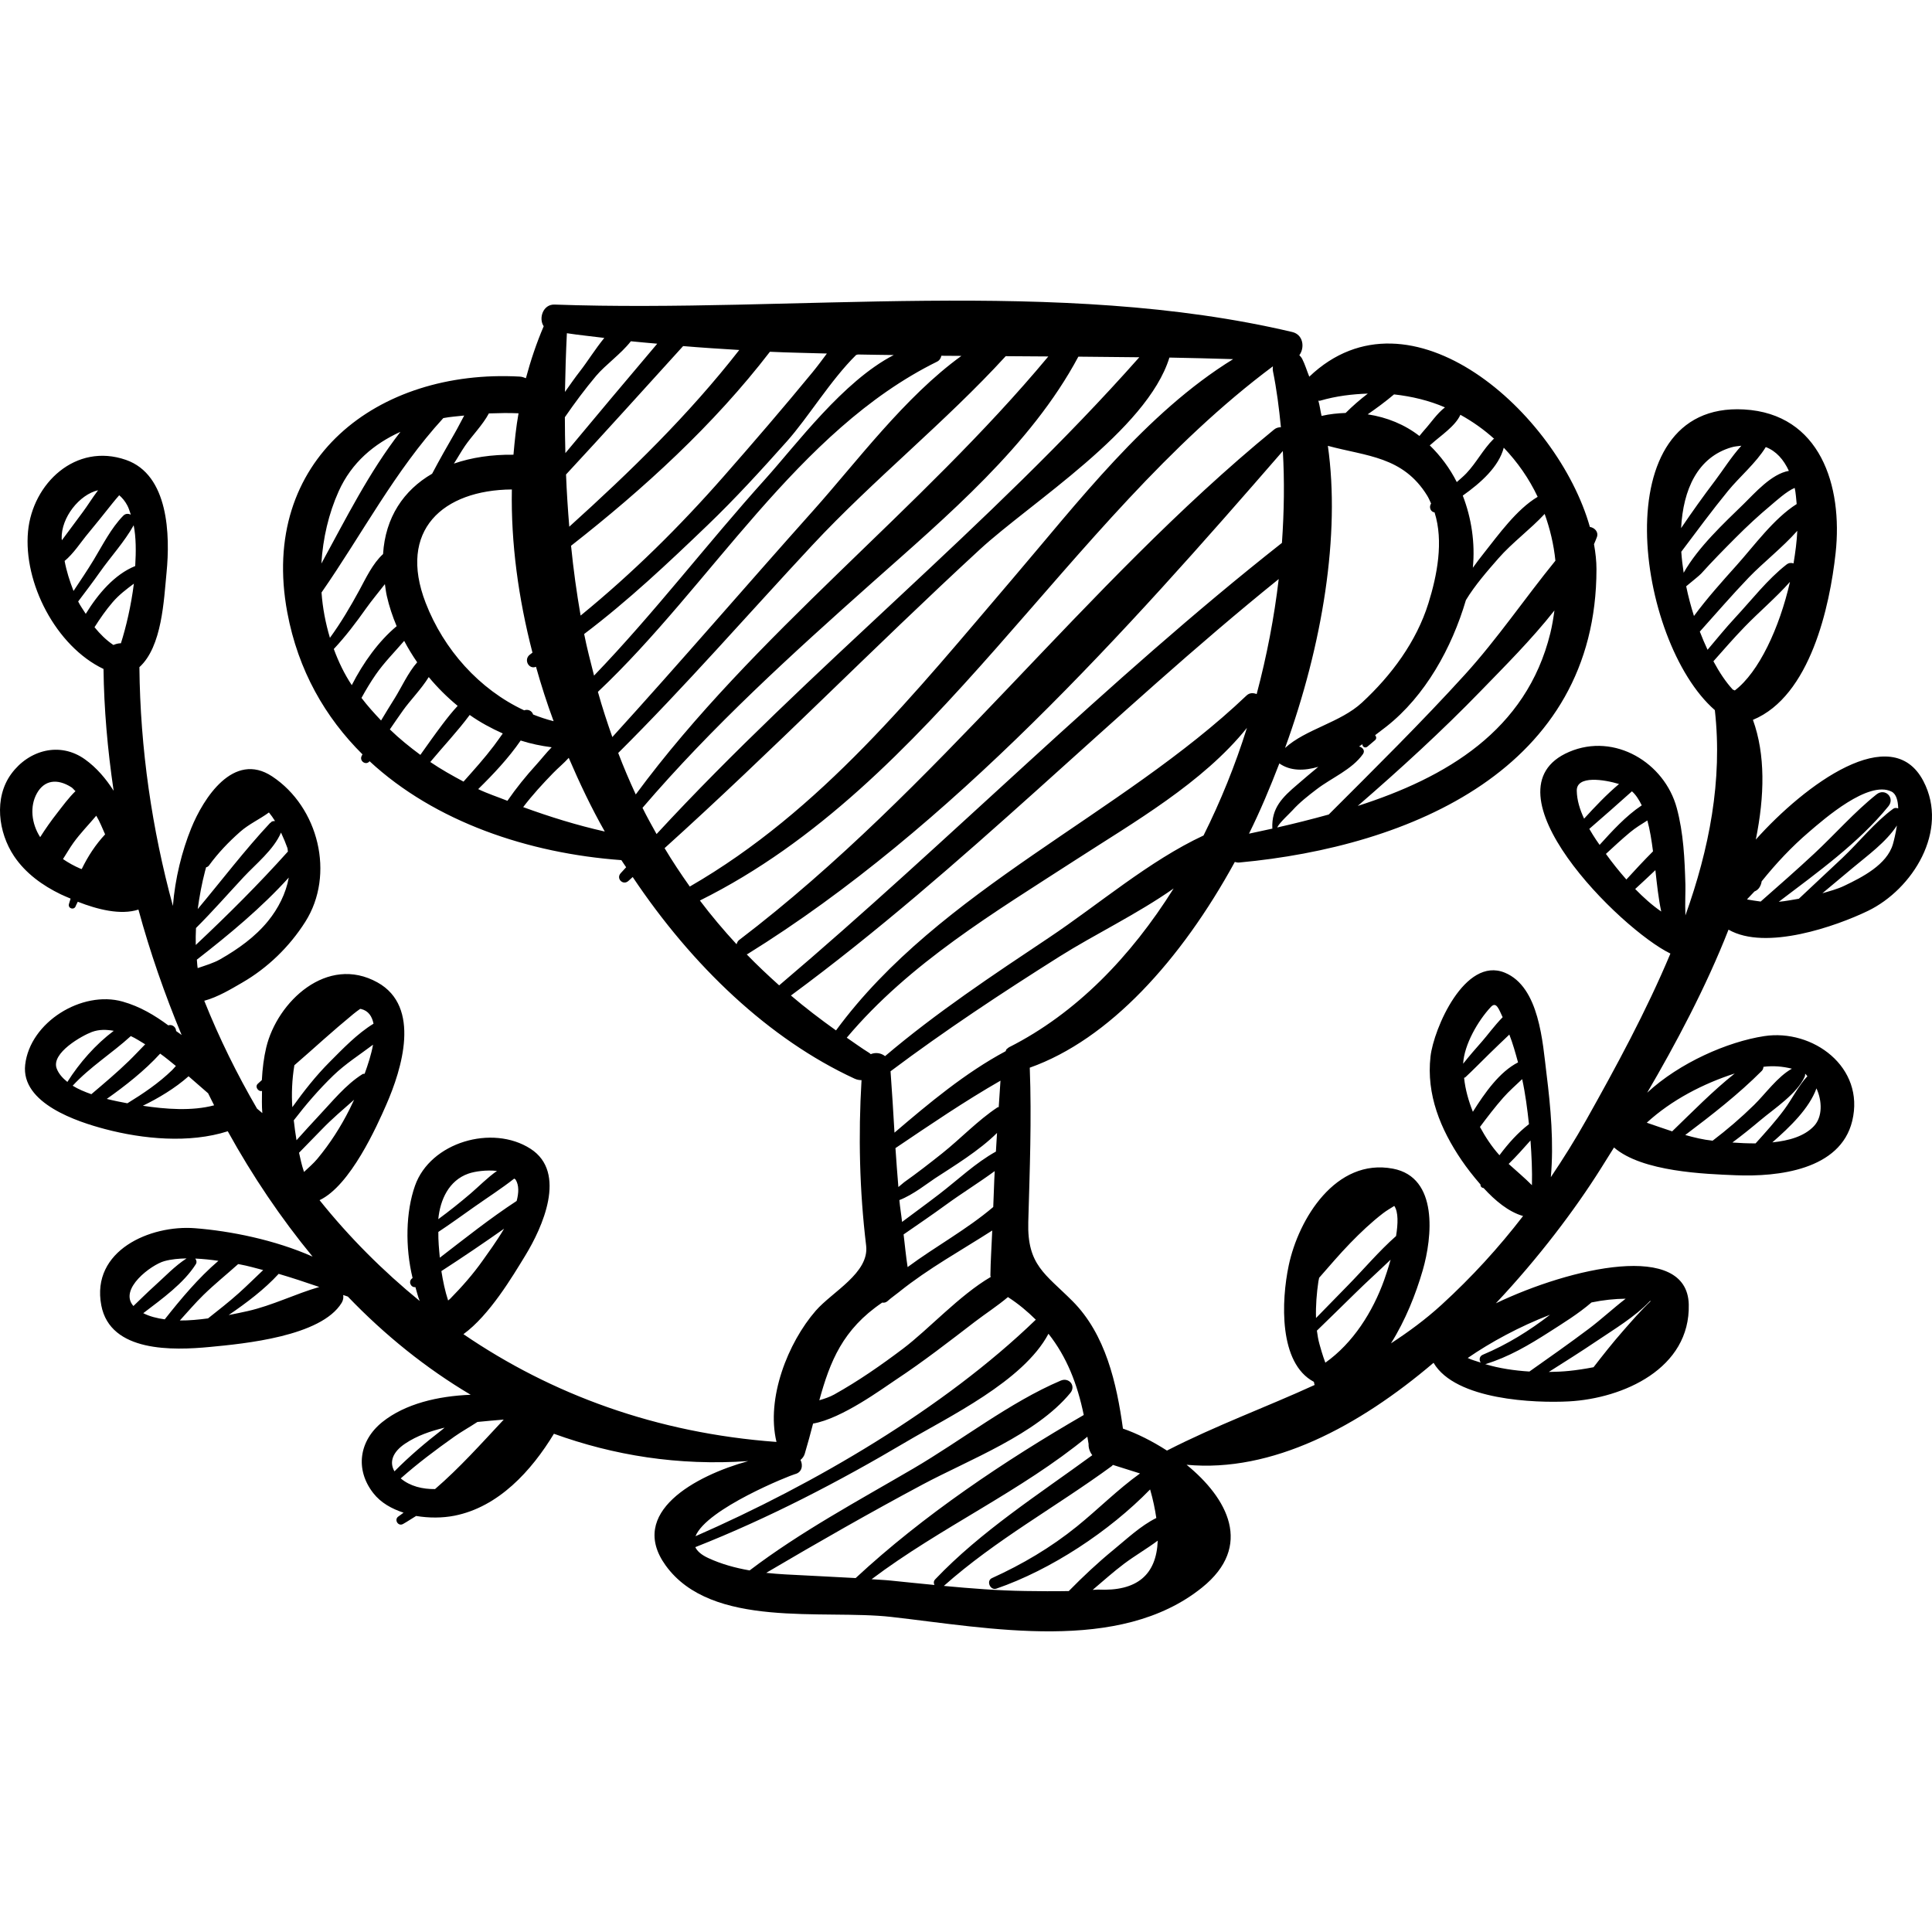 <?xml version="1.0" encoding="UTF-8"?> <!-- Generator: Adobe Illustrator 16.0.0, SVG Export Plug-In . SVG Version: 6.00 Build 0) --> <svg xmlns="http://www.w3.org/2000/svg" xmlns:xlink="http://www.w3.org/1999/xlink" id="Capa_1" x="0px" y="0px" width="195.162px" height="195.162px" viewBox="0 0 195.162 195.162" style="enable-background:new 0 0 195.162 195.162;" xml:space="preserve"> <g> <g> <path d="M194.293,78.904c-3.203-6.134-11.945,0.334-16.928,5.902c0.892-4.409,0.979-8.583-0.292-12.09 c5.797-2.391,7.767-11.482,8.352-16.845c0.742-6.809-1.558-14.08-9.261-14.511c-14.24-0.797-10.893,23.453-2.938,30.373 c0.798,7.108-0.577,14.046-2.973,20.738c-0.051-1.229,0.017-2.478,0-3.087c-0.076-2.615-0.189-5.227-0.874-7.766 c-1.233-4.574-6.271-7.63-10.862-5.671c-8.984,3.832,5.133,17.909,10.221,20.377c-2.441,5.827-5.496,11.454-8.493,16.792 c-1.133,2.017-2.335,3.933-3.587,5.796c0.31-3.465-0.013-7.052-0.436-10.442c-0.392-3.146-0.709-8.782-4.221-10.218 c-4.039-1.65-7.178,5.673-7.497,8.47c-0.438,3.836,1.011,7.349,3.136,10.475c0.517,0.759,1.185,1.622,1.914,2.459 c-0.016,0.198,0.124,0.335,0.316,0.359c1.162,1.266,2.508,2.4,3.984,2.821c-2.452,3.182-5.161,6.159-8.25,8.981 c-1.639,1.497-3.351,2.742-5.096,3.883c1.462-2.329,2.511-4.971,3.211-7.387c0.965-3.331,1.597-9.382-3.005-10.259 c-5.781-1.101-9.54,5.069-10.534,9.774c-0.755,3.573-1.021,9.88,2.544,11.76c0.014,0.109,0.041,0.21,0.074,0.315 c-4.883,2.239-9.94,4.076-14.918,6.627c-1.506-0.971-3.068-1.745-4.446-2.219c-0.633-4.582-1.753-9.535-5.101-12.887 c-2.743-2.747-4.583-3.62-4.462-7.977c0.145-5.21,0.349-10.386,0.15-15.595c8.009-2.841,15.276-10.849,20.713-20.782 c0.143,0.046,0.297,0.071,0.471,0.055c17.245-1.597,36.063-9.465,36.062-29.637c0-0.812-0.095-1.656-0.249-2.516 c0.095-0.246,0.217-0.486,0.298-0.733c0.174-0.529-0.249-0.937-0.715-1.012c-3.249-11.506-18.162-24.892-28.344-15.176 c-0.242-0.595-0.431-1.239-0.715-1.796c-0.08-0.158-0.187-0.265-0.289-0.375c0.562-0.757,0.406-2.078-0.716-2.342 c-23.608-5.575-50.362-1.913-74.52-2.772c-1.168-0.041-1.634,1.402-1.096,2.19c-0.727,1.695-1.314,3.452-1.798,5.249 c-0.193-0.079-0.394-0.151-0.636-0.164c-14.312-0.79-26.348,8.369-23.467,23.823c1.094,5.867,3.836,10.607,7.595,14.338 c-0.026,0.053-0.058,0.103-0.084,0.157c-0.258,0.541,0.463,0.991,0.799,0.535c6.598,6.119,16.052,9.313,25.436,9.992 c0.154,0.246,0.326,0.477,0.483,0.72c-0.183,0.208-0.379,0.404-0.561,0.612c-0.468,0.537,0.243,1.248,0.779,0.779 c0.151-0.132,0.294-0.272,0.445-0.404c6.014,8.994,13.785,16.383,22.414,20.368c0.243,0.112,0.477,0.15,0.701,0.15 c-0.333,5.598-0.206,11.125,0.465,16.712c0.332,2.765-3.416,4.655-5.091,6.581c-2.81,3.229-5.028,8.836-3.965,13.254 c-12.154-0.888-22.732-4.814-31.623-10.886c2.633-1.912,4.948-5.814,6.248-7.941c1.717-2.808,4.262-8.382,0.532-10.785 c-3.867-2.491-10.123-0.664-11.672,3.729c-0.931,2.638-1.007,6.192-0.244,9.326c-0.01,0.008-0.021,0.016-0.032,0.023 c-0.452,0.322-0.137,0.967,0.317,0.894c0.146,0.47,0.248,0.97,0.438,1.406c-3.71-3.033-7.11-6.428-10.121-10.188 c3.115-1.467,5.801-7.498,6.739-9.642c1.581-3.612,3.53-9.895-0.882-12.351c-5.093-2.834-10.14,1.953-11.244,6.572 c-0.24,1.005-0.381,2.122-0.442,3.29c-0.136,0.119-0.264,0.248-0.401,0.365c-0.343,0.297,0.042,0.839,0.416,0.729 c-0.005,0.743-0.031,1.479,0.032,2.24c-0.178-0.15-0.356-0.302-0.534-0.451c-2.018-3.471-3.816-7.103-5.33-10.896 c1.38-0.368,2.768-1.217,3.816-1.822c2.586-1.492,4.788-3.631,6.384-6.145c3.042-4.787,1.34-11.601-3.342-14.697 c-3.905-2.582-6.951,2.222-8.173,5.23c-0.938,2.309-1.633,5.075-1.853,7.855c-2.115-7.755-3.303-15.881-3.384-24.12 c2.296-2.083,2.469-6.78,2.743-9.568c0.366-3.731,0.231-9.867-4.106-11.371c-5.081-1.763-9.428,2.388-9.886,7.212 C2.34,58.859,5.65,65.285,10.456,67.576c0.049,3.988,0.404,8.12,1.023,12.304c-0.789-1.236-1.732-2.34-2.892-3.171 c-2.554-1.829-5.693-0.934-7.448,1.463c-1.779,2.429-1.309,5.933,0.276,8.306c1.153,1.726,2.885,2.977,4.734,3.867 c0.292,0.141,0.651,0.285,0.984,0.429c-0.05,0.188-0.13,0.377-0.173,0.563c-0.104,0.453,0.539,0.623,0.689,0.19 c0.055-0.158,0.147-0.285,0.208-0.437c1.968,0.775,4.335,1.381,6.127,0.791c1.165,4.286,2.645,8.531,4.365,12.676 c-0.175-0.15-0.38-0.262-0.559-0.406c-0.003-0.393-0.396-0.709-0.79-0.575c-1.375-1.013-2.843-1.9-4.607-2.399 c-4.121-1.164-9.367,2.08-9.85,6.386c-0.437,3.906,5.297,5.762,8.078,6.494c3.804,1.004,8.495,1.464,12.388,0.218 c2.497,4.523,5.37,8.776,8.568,12.662c-3.794-1.688-8.301-2.592-11.887-2.869c-4.499-0.349-10.51,2.245-9.459,7.786 c0.906,4.78,7.272,4.561,10.95,4.211c3.487-0.331,11.259-1.063,13.332-4.46c0.162-0.266,0.194-0.534,0.155-0.789 c0.157,0.052,0.311,0.105,0.468,0.157c3.737,3.894,7.891,7.238,12.41,9.919c-3.293,0.129-6.615,0.901-8.929,2.759 c-2.351,1.886-2.764,4.796-0.916,7.168c0.781,1.002,1.882,1.596,3.066,1.984c-0.178,0.118-0.324,0.259-0.506,0.372 c-0.488,0.306-0.054,1.053,0.451,0.772c0.442-0.245,0.88-0.548,1.323-0.812c1.304,0.218,2.657,0.213,3.873-0.026 c4.449-0.879,7.767-4.52,10.047-8.278c6.014,2.178,12.542,3.253,19.623,2.762c-5.37,1.478-12.177,5.21-8.339,10.537 c4.643,6.443,15.909,4.427,22.782,5.202c9.875,1.114,23.042,3.761,31.405-2.966c5.216-4.195,2.57-9.034-1.563-12.403 c8.629,0.814,17.395-3.872,24.948-10.3c2.217,3.777,10.261,4.08,13.668,3.898c5.475-0.295,12.277-3.307,12.112-9.797 c-0.163-6.427-11.908-3.733-19.485-0.111c4.322-4.594,7.986-9.453,10.597-13.603c0.412-0.654,0.861-1.372,1.338-2.137 c2.845,2.473,9.247,2.678,12.301,2.804c4.237,0.174,10.564-0.525,11.762-5.484c1.316-5.444-3.989-9.322-8.891-8.57 c-3.703,0.568-8.547,2.686-11.821,5.714c2.831-4.839,5.926-10.62,8.216-16.469c3.763,2.168,10.894-0.356,14.081-1.894 C193.199,89.835,196.91,83.918,194.293,78.904z M159.278,79.879c-0.027-1.589,2.79-1.133,4.268-0.681 c-1.26,1.06-2.422,2.288-3.528,3.5C159.599,81.797,159.296,80.85,159.278,79.879z M161.247,84.861 c-0.239-0.362-0.479-0.741-0.703-1.133c1.442-1.255,2.889-2.513,4.307-3.793c0.41,0.362,0.719,0.864,0.991,1.418 c-1.599,1.059-3.014,2.622-4.257,3.992C161.477,85.185,161.351,85.018,161.247,84.861z M162.223,86.257 c0.8-0.74,1.6-1.482,2.438-2.18c0.545-0.453,1.149-0.822,1.748-1.197c0.262,0.948,0.428,2.021,0.571,3.119 c-0.92,0.925-1.812,1.881-2.691,2.845C163.546,88,162.846,87.126,162.223,86.257z M165.179,89.803 c0.687-0.627,1.363-1.264,2.04-1.903c0.163,1.467,0.319,2.923,0.592,4.178C166.873,91.435,166.002,90.645,165.179,89.803z M5.774,82.131c-0.618,0.79-1.189,1.598-1.715,2.434c-0.884-1.372-1.074-3.114-0.323-4.443c0.742-1.312,2.03-1.515,3.479-0.594 c0.16,0.102,0.262,0.273,0.411,0.388C6.924,80.597,6.318,81.436,5.774,82.131z M8.255,87.789C8.21,87.77,8.16,87.763,8.114,87.744 c-0.622-0.266-1.204-0.592-1.752-0.964c0.357-0.549,0.678-1.122,1.062-1.655c0.692-0.958,1.537-1.818,2.3-2.726 c0.353,0.584,0.607,1.247,0.894,1.885C9.661,85.308,8.878,86.501,8.255,87.789z M6.229,54.398 c-0.059-2.121,1.791-4.437,3.678-4.876c-0.575,0.761-1.084,1.591-1.532,2.189c-0.712,0.951-1.417,1.906-2.123,2.862 C6.249,54.517,6.23,54.454,6.229,54.398z M6.527,56.666c0.873-0.715,1.661-1.911,2.131-2.485c0.916-1.118,1.833-2.235,2.726-3.372 c0.206-0.262,0.436-0.521,0.659-0.782c0.298,0.254,0.578,0.578,0.817,1.028c0.149,0.281,0.247,0.614,0.356,0.936 c-0.241-0.118-0.529-0.138-0.769,0.108c-1.241,1.273-2.073,2.954-2.989,4.468c-0.644,1.063-1.343,2.092-2.03,3.13 C7.039,58.702,6.715,57.684,6.527,56.666z M12.215,64.979c-0.265,0.004-0.519,0.07-0.759,0.174 c-0.725-0.482-1.347-1.106-1.909-1.794c0.56-0.882,1.153-1.74,1.842-2.539c0.632-0.733,1.38-1.3,2.135-1.861 C13.243,61.179,12.735,63.351,12.215,64.979z M13.659,57.179c-2.078,0.836-3.754,2.802-4.996,4.83 c-0.256-0.419-0.552-0.803-0.767-1.25c0.736-0.975,1.476-1.947,2.18-2.948c1.112-1.581,2.488-3.065,3.428-4.75 C13.75,54.299,13.746,55.726,13.659,57.179z M29.171,88.649c-0.285,1.6-1.067,3.128-2.09,4.387 c-1.312,1.616-3.042,2.84-4.832,3.864c-0.67,0.383-1.488,0.621-2.28,0.894c-0.048-0.282-0.053-0.569-0.083-0.854 C23.157,94.394,26.399,91.708,29.171,88.649z M20.713,88c0.027-0.102,0.073-0.262,0.108-0.392c0.106-0.022,0.21-0.072,0.288-0.18 c0.917-1.26,1.978-2.368,3.144-3.399c0.904-0.799,1.971-1.263,2.913-1.957c0.219,0.268,0.427,0.553,0.615,0.863 c-0.112,0.003-0.226,0.008-0.33,0.062c-0.063,0.033-0.093,0.094-0.138,0.141l-0.011-0.026c-2.582,2.761-4.888,5.8-7.329,8.718 C20.148,90.53,20.39,89.239,20.713,88z M19.798,93.744c1.665-1.658,3.216-3.434,4.816-5.151c1.22-1.31,3.048-2.767,3.773-4.49 c0.269,0.578,0.497,1.13,0.642,1.548c0.042,0.121,0.024,0.243,0.057,0.365c-2.968,3.311-6.088,6.415-9.311,9.442 C19.765,94.888,19.767,94.316,19.798,93.744z M5.727,107.938c-0.592-1.574,2.586-3.335,3.559-3.694 c0.731-0.271,1.471-0.244,2.206-0.116c-1.835,1.374-3.461,3.227-4.687,5.164C6.322,108.905,5.926,108.466,5.727,107.938z M9.228,110.531c-0.675-0.239-1.329-0.51-1.887-0.857c1.749-1.899,3.975-3.281,5.872-5.013c0.522,0.237,0.97,0.544,1.452,0.83 c-0.552,0.562-1.089,1.143-1.646,1.684C11.807,108.353,10.515,109.438,9.228,110.531z M10.786,111.007 c1.857-1.313,3.824-2.852,5.392-4.574c0.548,0.388,1.064,0.823,1.588,1.247c-0.13,0.14-0.249,0.291-0.386,0.425 c-1.34,1.302-2.921,2.369-4.512,3.345C12.244,111.335,11.545,111.198,10.786,111.007z M14.43,111.7 c1.557-0.76,3.249-1.762,4.618-2.98c0.661,0.569,1.318,1.146,1.976,1.721c0.2,0.405,0.4,0.811,0.605,1.213 C19.363,112.258,16.716,112.041,14.43,111.7z M29.736,107.606c0.995-0.858,1.974-1.734,2.957-2.607 c0.983-0.874,1.983-1.725,2.995-2.564c0.212-0.178,0.45-0.349,0.692-0.521c0.03,0.007,0.051,0,0.081,0.007 c0.76,0.178,1.119,0.747,1.271,1.488c-1.656,1.012-3.123,2.554-4.44,3.875c-1.395,1.398-2.614,2.954-3.763,4.559 C29.439,110.545,29.495,109.051,29.736,107.606z M29.676,113.17c1.232-1.602,2.543-3.126,4.003-4.537 c1.209-1.168,2.659-2.09,4.004-3.103c-0.172,0.959-0.499,1.971-0.848,2.936c-0.074,0.016-0.142-0.008-0.218,0.04 c-1.712,1.073-3.048,2.764-4.428,4.224c-0.76,0.804-1.494,1.631-2.236,2.451C29.846,114.513,29.745,113.842,29.676,113.17z M30.709,118.385c-0.006-0.02-0.017-0.061-0.023-0.079c-0.208-0.604-0.34-1.233-0.478-1.861c0.762-0.793,1.541-1.568,2.303-2.361 c1.025-1.065,2.156-2.019,3.261-2.994c-0.19,0.413-0.359,0.761-0.463,0.968c-0.887,1.768-1.974,3.463-3.237,4.982 C31.661,117.536,31.17,117.951,30.709,118.385z M16.597,127.395c0.708-0.195,1.47-0.262,2.247-0.276 c-1.194,0.772-2.191,1.845-3.247,2.792c-0.729,0.653-1.413,1.346-2.12,2.017C11.954,130.213,15.306,127.749,16.597,127.395z M16.641,133.275c-0.789-0.11-1.535-0.296-2.169-0.624c1.949-1.486,4.076-3.011,5.303-4.937c0.13-0.204,0.074-0.417-0.05-0.579 c0.783,0.033,1.571,0.118,2.339,0.227C20.049,129.081,18.266,131.218,16.641,133.275z M21.015,133.178 c-0.941,0.125-1.906,0.221-2.849,0.212c0.791-0.863,1.547-1.761,2.388-2.58c1.114-1.088,2.341-2.073,3.502-3.116 c0.062,0.011,0.132,0.021,0.193,0.032c0.8,0.146,1.562,0.372,2.337,0.571c-0.819,0.772-1.617,1.57-2.449,2.317 C23.135,131.514,22.07,132.34,21.015,133.178z M25.028,132.438c-0.556,0.125-1.224,0.266-1.929,0.403 c1.826-1.247,3.617-2.599,5.05-4.162c1.381,0.406,2.741,0.859,4.104,1.326C29.843,130.698,27.523,131.874,25.028,132.438z M47.297,118.561c0.677-0.241,1.852-0.396,2.906-0.278c-0.961,0.668-1.828,1.564-2.665,2.28c-1.049,0.896-2.14,1.767-3.264,2.593 C44.461,121.189,45.344,119.255,47.297,118.561z M44.279,124.445c1.231-0.813,2.426-1.683,3.628-2.53 c1.346-0.949,2.746-1.845,4.04-2.86c0.036,0.045,0.109,0.058,0.14,0.107c0.349,0.569,0.323,1.328,0.104,2.152 c-2.672,1.748-5.212,3.769-7.761,5.733C44.348,126.182,44.264,125.315,44.279,124.445z M45.267,131.37 c-0.318-0.969-0.519-1.966-0.681-2.97c2.14-1.386,4.247-2.813,6.336-4.283c-0.788,1.33-1.689,2.545-2.153,3.204 c-0.976,1.384-2.102,2.662-3.289,3.868C45.416,131.254,45.334,131.308,45.267,131.37z M40.924,145.829 c1.215-0.814,2.58-1.271,3.988-1.613c-0.078,0.063-0.16,0.139-0.237,0.198c-1.697,1.311-3.321,2.692-4.828,4.214 C39.291,147.674,39.677,146.665,40.924,145.829z M43.946,150.42c-1.252,0.016-2.512-0.277-3.466-1.078 c1.711-1.518,3.544-2.89,5.409-4.213c0.705-0.501,1.548-0.968,2.337-1.489c0.892-0.094,1.776-0.164,2.661-0.24 C48.607,145.836,46.443,148.264,43.946,150.42z M101.926,105.791c-0.079,0.04-0.124,0.099-0.188,0.148 c-0.021,0.017-0.04,0.028-0.061,0.047c-0.064,0.056-0.048,0.142-0.097,0.205c-4.063,2.172-7.782,5.282-11.223,8.224 c-0.122-2.062-0.243-4.127-0.398-6.199c5.514-4.136,11.256-7.926,17.088-11.603c3.48-2.194,7.835-4.28,11.509-6.864 C114.233,96.638,108.705,102.365,101.926,105.791z M94.899,120.608c-1.247,0.959-2.519,1.883-3.777,2.826 c-0.078-0.736-0.207-1.472-0.272-2.207c1.371-0.52,2.925-1.758,3.575-2.182c1.953-1.274,4.476-2.802,6.29-4.6 c-0.042,0.627-0.073,1.255-0.113,1.882C98.548,117.464,96.748,119.187,94.899,120.608z M100.482,118.299 c-0.072,1.208-0.089,2.419-0.149,3.628c-2.7,2.291-5.823,3.973-8.649,6.068c-0.171-1.099-0.276-2.199-0.406-3.299 c1.426-0.989,2.863-1.962,4.266-2.986C97.154,120.536,98.871,119.479,100.482,118.299z M95.159,116.518 c-1.253,0.995-2.518,1.98-3.824,2.904c-0.069,0.049-0.308,0.255-0.584,0.488c-0.103-1.311-0.215-2.62-0.296-3.933 c3.571-2.41,6.993-4.736,10.609-6.812c-0.063,0.891-0.114,1.781-0.178,2.672c-0.041,0.019-0.085-0.001-0.125,0.025 C98.767,113.181,97.036,115.024,95.159,116.518z M126.168,84.214c1.136-2.292,2.136-4.68,3.066-7.096 c1.12,0.782,2.508,0.759,3.934,0.344c-0.746,0.605-1.46,1.234-2.083,1.763c-1.558,1.322-2.646,2.386-2.56,4.445 c0.001,0.016,0.022,0.013,0.026,0.028C127.75,83.875,126.954,84.048,126.168,84.214z M156.608,63.956 c-2.419,9.868-10.566,14.601-19.456,17.456c4.296-3.725,8.487-7.548,12.454-11.642c2.323-2.397,5.082-5.14,7.416-8.101 C156.917,62.426,156.797,63.186,156.608,63.956z M157.12,56.64c-3.078,3.78-5.854,7.888-9.141,11.503 c-4.42,4.862-9.112,9.488-13.758,14.137c-1.742,0.48-3.486,0.922-5.206,1.31c0.247-0.51,1.23-1.384,1.554-1.743 c0.72-0.798,1.594-1.478,2.443-2.126c1.505-1.15,3.555-1.98,4.665-3.543c0.256-0.361-0.044-0.69-0.387-0.771 c0.117-0.078,0.217-0.154,0.331-0.233c-0.016,0.247,0.269,0.451,0.513,0.245c0.255-0.216,0.509-0.432,0.764-0.648 c0.181-0.152,0.134-0.361,0.012-0.508c0.409-0.305,0.796-0.599,1.116-0.852c3.963-3.111,6.637-7.984,8.054-12.79 c0.919-1.519,2.178-2.95,3.28-4.213c1.393-1.594,3.229-2.931,4.675-4.493C156.57,53.409,156.954,54.986,157.12,56.64z M155.328,50.188c-2.126,1.257-3.977,3.856-5.432,5.686c-0.387,0.486-0.76,0.978-1.116,1.479c0.244-2.502-0.139-5.019-1.017-7.29 c1.839-1.301,3.645-2.925,4.14-4.839C153.283,46.67,154.454,48.333,155.328,50.188z M147.521,41.899 c1.228,0.68,2.376,1.488,3.412,2.427c-0.025,0.02-0.055,0.014-0.08,0.039c-1.038,1.027-1.709,2.372-2.729,3.447 c-0.301,0.317-0.642,0.594-0.967,0.885c-0.705-1.401-1.639-2.645-2.729-3.709c0.062-0.054,0.127-0.099,0.188-0.154 C145.457,44.062,147.015,43.053,147.521,41.899z M140.82,39.84c1.808,0.202,3.544,0.619,5.143,1.312 c-0.797,0.605-1.478,1.631-2.054,2.259c-0.188,0.204-0.348,0.42-0.525,0.63c-1.487-1.151-3.263-1.888-5.226-2.186 C139.079,41.214,139.978,40.554,140.82,39.84z M133.328,40.483c1.661-0.485,3.269-0.67,4.844-0.724 c-0.792,0.605-1.545,1.259-2.241,1.955c-0.789,0.033-1.591,0.104-2.432,0.299c-0.12-0.505-0.183-1.054-0.324-1.54 C133.229,40.464,133.271,40.5,133.328,40.483z M134.135,45.036c3.92,1.062,7.583,1.063,10.03,5.024 c0.16,0.258,0.272,0.534,0.397,0.805c-0.247,0.37-0.043,0.85,0.351,0.896c0.933,2.933,0.25,6.386-0.621,9.177 c-1.216,3.898-3.746,7.29-6.707,10.031c-2.192,2.03-5.697,2.684-7.776,4.589C133.608,65.106,135.406,54.005,134.135,45.036z M86.653,35.809c1.208,0.03,2.419,0.034,3.629,0.055c-5.115,2.636-9.843,9.05-12.981,12.532 c-5.849,6.49-11.216,13.538-17.293,19.85c-0.352-1.392-0.72-2.777-1-4.201c4.423-3.342,8.472-7.158,12.476-11.003 c2.795-2.683,5.417-5.56,7.996-8.449c2.172-2.434,4.426-6.202,7.005-8.739C86.544,35.848,86.594,35.828,86.653,35.809z M83.529,35.712c-0.488,0.655-0.971,1.307-1.461,1.903c-2.913,3.544-5.908,7.023-8.934,10.473 c-4.497,5.128-9.259,9.827-14.483,14.094c-0.403-2.315-0.728-4.665-0.966-7.052c7.329-5.736,14.438-12.24,20.089-19.597 C79.686,35.627,81.612,35.65,83.529,35.712z M74.678,35.354c-5.137,6.583-11,12.277-17.172,17.851 c-0.143-1.743-0.26-3.498-0.328-5.274c3.98-4.286,7.894-8.644,11.828-12.971C70.889,35.121,72.783,35.237,74.678,35.354z M57.264,33.661c1.252,0.192,2.52,0.313,3.779,0.475c-0.917,1.123-1.725,2.427-2.424,3.321c-0.539,0.688-1.038,1.417-1.549,2.134 C57.104,37.627,57.166,35.652,57.264,33.661z M60.212,37.973c0.937-1.113,2.524-2.224,3.515-3.5 c0.884,0.1,1.777,0.158,2.664,0.246c-3.105,3.673-6.206,7.352-9.279,11.052c-0.027-1.205-0.054-2.409-0.052-3.627 C58.048,40.714,59.082,39.316,60.212,37.973z M53.787,65.926c-0.084,0.061-0.161,0.128-0.245,0.188 c-0.688,0.496-0.129,1.549,0.602,1.24c0.52,1.846,1.106,3.683,1.78,5.498c-0.709-0.178-1.398-0.409-2.071-0.676 c-0.116-0.373-0.508-0.566-0.906-0.422c-4.532-2.112-8.123-6.138-9.947-10.851c-2.844-7.347,1.753-11.407,8.705-11.46 C51.605,54.86,52.364,60.43,53.787,65.926z M49.384,41.761c1.015-0.035,2.03-0.057,2.997-0.012 c-0.248,1.373-0.389,2.778-0.513,4.186c-2.201-0.028-4.234,0.278-6.016,0.895c0.382-0.586,0.719-1.2,1.114-1.778 C47.658,44.037,48.762,42.93,49.384,41.761z M34.211,49.628c1.316-2.925,3.584-4.796,6.24-6.008 c-3.174,4.087-5.497,8.749-7.987,13.307C32.619,54.373,33.204,51.865,34.211,49.628z M32.479,59.851 c4.106-5.906,7.404-12.275,12.302-17.617c0.697-0.135,1.406-0.178,2.111-0.258c-0.331,0.604-0.636,1.223-0.948,1.763 c-0.787,1.36-1.56,2.727-2.293,4.114c-2.882,1.673-4.728,4.415-4.956,8.116c-1.055,0.959-1.754,2.474-2.393,3.649 c-0.905,1.663-1.862,3.287-2.974,4.813C32.885,62.948,32.589,61.41,32.479,59.851z M33.719,65.56 c1.197-1.281,2.251-2.675,3.268-4.111c0.567-0.8,1.25-1.612,1.893-2.443c0.061,0.394,0.1,0.777,0.193,1.188 c0.236,1.043,0.575,2.065,0.995,3.06c-1.814,1.508-3.384,3.696-4.534,5.956C34.784,68.079,34.193,66.847,33.719,65.56z M36.516,70.501c0.437-0.797,0.902-1.579,1.428-2.34c0.853-1.235,1.918-2.295,2.885-3.424c0.391,0.745,0.832,1.469,1.313,2.165 c-0.925,1.047-1.615,2.588-2.278,3.643c-0.465,0.739-0.919,1.486-1.37,2.236C37.81,72.057,37.137,71.317,36.516,70.501z M39.38,73.682c0.443-0.649,0.888-1.295,1.342-1.935c0.682-0.962,1.846-2.149,2.588-3.352c0.879,1.06,1.861,2.036,2.921,2.909 c-0.553,0.592-1.058,1.233-1.549,1.882c-0.763,1.01-1.489,2.041-2.219,3.068C41.392,75.461,40.35,74.624,39.38,73.682z M43.465,76.973c1.322-1.59,2.766-3.109,3.982-4.752c1.05,0.745,2.18,1.348,3.341,1.871c-0.3,0.42-0.597,0.845-0.902,1.249 c-0.953,1.26-2.013,2.433-3.063,3.614C45.675,78.34,44.538,77.706,43.465,76.973z M48.305,79.713 c1.53-1.501,3.087-3.155,4.29-4.91c1.019,0.332,2.07,0.543,3.133,0.682c-0.559,0.565-1.061,1.219-1.551,1.756 c-1.05,1.153-2.034,2.369-2.919,3.653C50.275,80.499,49.255,80.171,48.305,79.713z M52.849,81.531 c0.93-1.22,1.967-2.351,3.036-3.45c0.493-0.508,1.081-0.986,1.567-1.527c1.092,2.541,2.277,5.045,3.64,7.443 C58.273,83.363,55.531,82.51,52.849,81.531z M60.398,69.887c11.438-10.775,20.138-26.386,34.254-33.351 c0.263-0.13,0.385-0.354,0.44-0.599c0.676,0.007,1.35,0.007,2.026,0.013c-5.71,4.124-10.63,10.769-14.937,15.587 c-6.807,7.617-13.456,15.36-20.326,22.917C61.328,72.95,60.827,71.434,60.398,69.887z M62.449,76.061 c6.785-6.742,13.086-13.993,19.603-20.984c6.172-6.622,13.47-12.458,19.541-19.098c1.438,0.008,2.867,0.022,4.303,0.029 C92.97,51.536,76.188,64.037,64.221,80.252C63.583,78.876,62.989,77.481,62.449,76.061z M64.903,81.604 c7.078-8.258,15.063-15.509,23.2-22.75c7.477-6.653,16.038-13.852,20.828-22.826c2.058,0.013,4.105,0.039,6.156,0.061 c-15.108,17.06-33.259,31.365-48.764,48.165C65.834,83.378,65.346,82.501,64.903,81.604z M67.134,85.676 c10.845-9.783,21.093-20.264,31.833-30.161c5.147-4.742,16.907-12.068,19.162-19.395c2.158,0.032,4.295,0.102,6.438,0.159 c-8.795,5.415-15.743,14.536-22.234,22.13c-9.88,11.559-19.36,23.474-32.653,31.147C68.782,88.284,67.92,86.997,67.134,85.676z M74.403,95.383c-1.322-1.434-2.562-2.904-3.703-4.417c23.752-11.793,36.855-38.282,57.882-53.962 c-0.019,0.161-0.027,0.325,0.008,0.499c0.368,1.804,0.613,3.708,0.802,5.651c-0.228,0.007-0.466,0.052-0.691,0.237 c-19.316,15.81-33.98,36.285-54.037,51.566C74.509,95.075,74.457,95.231,74.403,95.383z M75.421,96.398 c0.027-0.014,0.048,0.004,0.075-0.013c20.569-12.761,38.281-32.613,54.09-50.825c0.175,2.994,0.132,6.112-0.091,9.281 c-17.73,13.967-33.583,30.108-50.788,44.696C77.565,98.512,76.459,97.47,75.421,96.398z M79.896,100.562 c17.418-12.834,32.454-28.498,49.274-42.068c-0.452,3.865-1.205,7.773-2.227,11.619c-0.335-0.131-0.716-0.15-1.026,0.147 c-12.661,12.065-30.995,19.562-41.467,33.828C82.854,102.948,81.322,101.779,79.896,100.562z M85.536,104.823 c6.349-7.551,14.961-12.678,23.178-17.998c5.782-3.743,12.782-7.741,17.246-13.299c-1.178,3.762-2.657,7.408-4.384,10.872 c-5.485,2.553-10.615,6.982-15.63,10.33c-5.644,3.767-11.358,7.557-16.541,11.958c-0.405-0.323-0.963-0.401-1.45-0.198 c-0.045-0.034-0.067-0.076-0.118-0.108C87.028,105.88,86.298,105.344,85.536,104.823z M89.119,131.581 c0.177,0.031,0.365,0.005,0.539-0.151c0.371-0.335,0.781-0.611,1.168-0.923c0.012-0.007,0.021-0.014,0.033-0.021 c0.007-0.004,0.007-0.014,0.014-0.018c2.923-2.342,6.211-4.147,9.36-6.169c-0.062,1.519-0.169,3.033-0.188,4.556 c0,0.048,0.033,0.088,0.036,0.136c-3.17,1.855-6.282,5.3-8.858,7.243c-2.224,1.678-4.519,3.274-6.953,4.632 c-0.451,0.252-0.973,0.424-1.506,0.583C83.843,137.532,85.121,134.283,89.119,131.581z M80.297,148.913 c0.733-0.179,0.838-0.901,0.565-1.437c0.199-0.162,0.355-0.373,0.43-0.622c0.319-1.062,0.585-2.069,0.841-3.051 c2.917-0.501,7.03-3.548,8.352-4.42c2.761-1.822,5.383-3.862,8.007-5.874c1.049-0.804,2.266-1.586,3.325-2.484 c1.084,0.7,1.993,1.472,2.815,2.285c-9.325,9.003-22.371,16.614-34.377,21.873C71.369,152.398,79.835,149.026,80.297,148.913z M79.316,159.038c-0.641-0.036-1.281-0.087-1.918-0.156c5.217-3.072,10.456-6.07,15.803-8.925 c4.713-2.515,11.45-5.042,14.918-9.244c0.598-0.725-0.131-1.605-0.966-1.251c-5.136,2.184-10.054,6.054-14.894,8.883 c-5.582,3.265-11.376,6.374-16.535,10.292c-1.434-0.251-2.84-0.63-4.184-1.253c-0.709-0.329-1.115-0.7-1.303-1.098 c7.379-2.91,14.496-6.607,21.305-10.639c4.242-2.513,11.832-6.118,14.37-10.916c1.847,2.335,2.918,5.07,3.564,8.205 c-8.003,4.633-16.203,10.122-23.042,16.473C84.063,159.271,81.69,159.172,79.316,159.038z M94.394,160.107 c-1.46-0.146-2.921-0.284-4.375-0.44c-0.657-0.07-1.316-0.09-1.974-0.141c6.968-5.247,15.115-8.893,21.796-14.396 c0.032,0.228,0.082,0.436,0.111,0.667c0.002,0.015,0.01,0.022,0.012,0.036c-0.022,0.427,0.115,0.828,0.375,1.163 c-5.412,3.961-11.241,7.678-15.87,12.542C94.289,159.728,94.31,159.932,94.394,160.107z M103.584,160.716 c-2.75-0.041-5.497-0.256-8.241-0.514c5.254-4.671,11.322-7.975,16.966-12.106c0.048-0.034,0.069-0.08,0.109-0.118 c0.914,0.287,1.828,0.576,2.742,0.864c-2.245,1.609-4.229,3.616-6.378,5.354c-2.632,2.128-5.508,3.824-8.581,5.219 c-0.602,0.272-0.171,1.275,0.446,1.062c5.513-1.898,11.404-5.783,15.532-10.021c0.304,1.052,0.494,1.996,0.627,2.885 c-1.583,0.782-3.001,2.132-4.321,3.211c-1.588,1.3-3.086,2.707-4.523,4.171C106.501,160.752,105.035,160.738,103.584,160.716z M110.909,160.573c-0.177,0.02-0.355,0.011-0.531,0.028c1.056-0.89,2.08-1.818,3.188-2.649c1.07-0.801,2.285-1.505,3.383-2.322 C116.821,159.085,114.846,160.771,110.909,160.573z M133.177,129.454c0.017-0.116,0.055-0.256,0.077-0.379 c1.037-1.177,2.048-2.377,3.143-3.503c1.04-1.07,2.117-2.092,3.299-3.004c0.356-0.275,0.759-0.506,1.148-0.751 c0.419,0.618,0.383,1.795,0.179,3.043c-1.736,1.53-3.292,3.388-4.902,5.022c-1.065,1.081-2.118,2.174-3.183,3.258 C132.901,131.891,133.005,130.624,133.177,129.454z M139.823,129.3c-1.15,3.205-3.133,6.361-5.942,8.352 c-0.276-0.721-0.504-1.55-0.588-1.852c-0.126-0.445-0.205-0.913-0.267-1.384c1.288-1.254,2.578-2.507,3.858-3.768 c1.151-1.135,2.396-2.251,3.592-3.403C140.207,128.192,139.936,128.984,139.823,129.3z M166.676,131.422 c0.024,0.005,0.049,0.006,0.075,0.007c-1.002,0.951-1.921,2.015-2.819,3.038c-1.035,1.18-2.003,2.405-2.96,3.644 c-0.869,0.168-1.729,0.297-2.496,0.374c-0.596,0.06-1.289,0.094-2.025,0.104c1.607-1.02,3.222-2.032,4.801-3.099 C163.062,134.264,165.141,133.039,166.676,131.422z M164.217,131.189c-1.272,0.98-2.481,2.104-3.709,3.028 c-1.974,1.484-3.995,2.905-6.013,4.329c-1.486-0.092-3.054-0.318-4.481-0.751c0.013-0.003,0.02,0.007,0.032,0.003 c2.338-0.708,4.424-1.94,6.471-3.254c1.358-0.871,2.934-1.838,4.25-2.977C161.955,131.32,163.106,131.201,164.217,131.189z M156.577,132.812c-2.105,1.625-4.332,3.006-6.793,4.039c-0.362,0.151-0.385,0.556-0.207,0.791 c-0.442-0.151-0.914-0.265-1.313-0.464C150.515,135.621,153.49,133.993,156.577,132.812z M150.599,101.718 c0.56-0.597,0.814,0.248,1.193,1.036c-0.837,0.855-1.591,1.89-2.046,2.403c-0.661,0.748-1.324,1.51-1.945,2.295 C147.899,105.527,149.301,103.104,150.599,101.718z M147.896,108.876c0.04-0.021,0.089-0.019,0.124-0.052 c0.821-0.765,1.604-1.571,2.406-2.355c0.675-0.658,1.354-1.313,2.04-1.961c0.348,0.887,0.616,1.849,0.879,2.812 c-1.862,0.942-3.371,3.09-4.562,4.988C148.346,111.203,148.016,110.058,147.896,108.876z M151.454,116.681 c-0.769-0.857-1.405-1.826-1.955-2.841c0.753-1.01,1.516-2.01,2.35-2.957c0.594-0.673,1.27-1.26,1.914-1.874 c0.324,1.487,0.521,3.023,0.686,4.551c-1.13,0.863-2.103,1.962-2.98,3.136C151.465,116.691,151.459,116.687,151.454,116.681z M152.397,117.574c0.777-0.755,1.491-1.563,2.207-2.368c0.111,1.541,0.185,3.078,0.145,4.517 C154.01,118.977,153.18,118.286,152.397,117.574z M183.235,113.755c-0.978,1.039-2.534,1.474-4.202,1.643 c1.805-1.579,3.722-3.427,4.458-5.454C184.075,111.217,184.115,112.822,183.235,113.755z M182.309,108.744 c0.043-0.099,0.031-0.188,0.039-0.279c0.092,0.061,0.145,0.175,0.229,0.246c-0.92,0.988-1.526,2.267-2.331,3.358 c-0.892,1.207-1.902,2.314-2.903,3.431c-0.805,0.003-1.602-0.032-2.344-0.088c0.966-0.716,1.901-1.472,2.824-2.247 C179.231,111.98,181.557,110.47,182.309,108.744z M178.136,107.765c0.974-0.125,1.938-0.044,2.873,0.189 c-1.444,0.797-2.685,2.552-3.822,3.665c-1.316,1.29-2.719,2.493-4.186,3.609c-0.97-0.102-1.872-0.327-2.765-0.575 c2.693-2.028,5.395-4.135,7.724-6.471C178.084,108.061,178.122,107.912,178.136,107.765z M175.234,108.439 c-2.225,1.771-4.262,3.861-6.32,5.845c-0.858-0.283-1.709-0.58-2.565-0.873C168.851,111.11,172.089,109.448,175.234,108.439z M174.909,45.185c0.362-0.106,0.666-0.11,0.996-0.16c-1.009,1.115-1.881,2.506-2.662,3.538c-1.179,1.555-2.323,3.157-3.425,4.786 C170.024,49.454,171.475,46.186,174.909,45.185z M169.836,55.735c1.556-2.066,3.087-4.148,4.727-6.154 c1.154-1.412,2.825-2.811,3.808-4.42c1.058,0.404,1.807,1.269,2.333,2.404c-1.762,0.299-3.461,2.268-4.552,3.33 c-2.012,1.961-4.627,4.39-6.076,6.965C169.968,57.149,169.883,56.438,169.836,55.735z M170.331,59.225 c0.546-0.458,1.345-1.093,1.51-1.277c1.127-1.253,2.315-2.457,3.505-3.65c1.134-1.138,2.313-2.232,3.547-3.261 c0.459-0.383,1.599-1.431,2.399-1.749c0.111,0.501,0.146,1.074,0.201,1.629c-2.31,1.455-4.312,4.232-6.071,6.191 c-1.455,1.622-2.976,3.317-4.305,5.117C170.808,61.249,170.54,60.242,170.331,59.225z M171.708,63.8 c1.641-1.825,3.244-3.69,4.944-5.461c1.438-1.496,3.405-3.026,4.902-4.718c-0.048,1.065-0.193,2.175-0.379,3.29 c-0.218-0.071-0.463-0.076-0.713,0.119c-1.916,1.493-3.506,3.562-5.161,5.34c-0.979,1.052-1.883,2.17-2.811,3.267 C172.216,65.049,171.953,64.437,171.708,63.8z M175.241,69.748c-0.071-0.031-0.126-0.068-0.202-0.089 c-0.699-0.751-1.354-1.739-1.958-2.86c1.041-1.174,2.068-2.359,3.162-3.487c1.476-1.523,3.159-2.939,4.572-4.534 C179.753,63.43,177.674,67.903,175.241,69.748z M191.215,85.267c-0.6,2.085-3.138,3.364-4.924,4.217 c-0.691,0.33-1.452,0.528-2.201,0.748c1.014-0.851,2.033-1.696,3.047-2.547c1.493-1.253,3.369-2.594,4.482-4.297 C191.491,84.213,191.308,84.945,191.215,85.267z M191.243,81.698c-1.889,1.385-3.428,3.355-5.132,4.964 c-1.461,1.38-2.938,2.743-4.397,4.124c-0.679,0.111-1.36,0.251-2.03,0.307c3.875-2.943,8.075-5.949,11.075-9.647 c0.695-0.857-0.344-1.883-1.201-1.2c-2.241,1.785-4.189,4.02-6.29,5.977c-1.771,1.651-3.594,3.247-5.413,4.847 c-0.465-0.057-0.923-0.136-1.382-0.212c0.029-0.041,0.07-0.064,0.096-0.111c0.221-0.232,0.44-0.464,0.66-0.696 c0.451-0.174,0.66-0.595,0.728-1.025c1.44-1.792,3-3.462,4.771-4.979c1.555-1.331,6.005-5.24,8.342-4.086 c0.48,0.237,0.656,0.908,0.68,1.702C191.576,81.602,191.396,81.585,191.243,81.698z"></path> </g> </g> <g> </g> <g> </g> <g> </g> <g> </g> <g> </g> <g> </g> <g> </g> <g> </g> <g> </g> <g> </g> <g> </g> <g> </g> <g> </g> <g> </g> <g> </g> </svg> 
